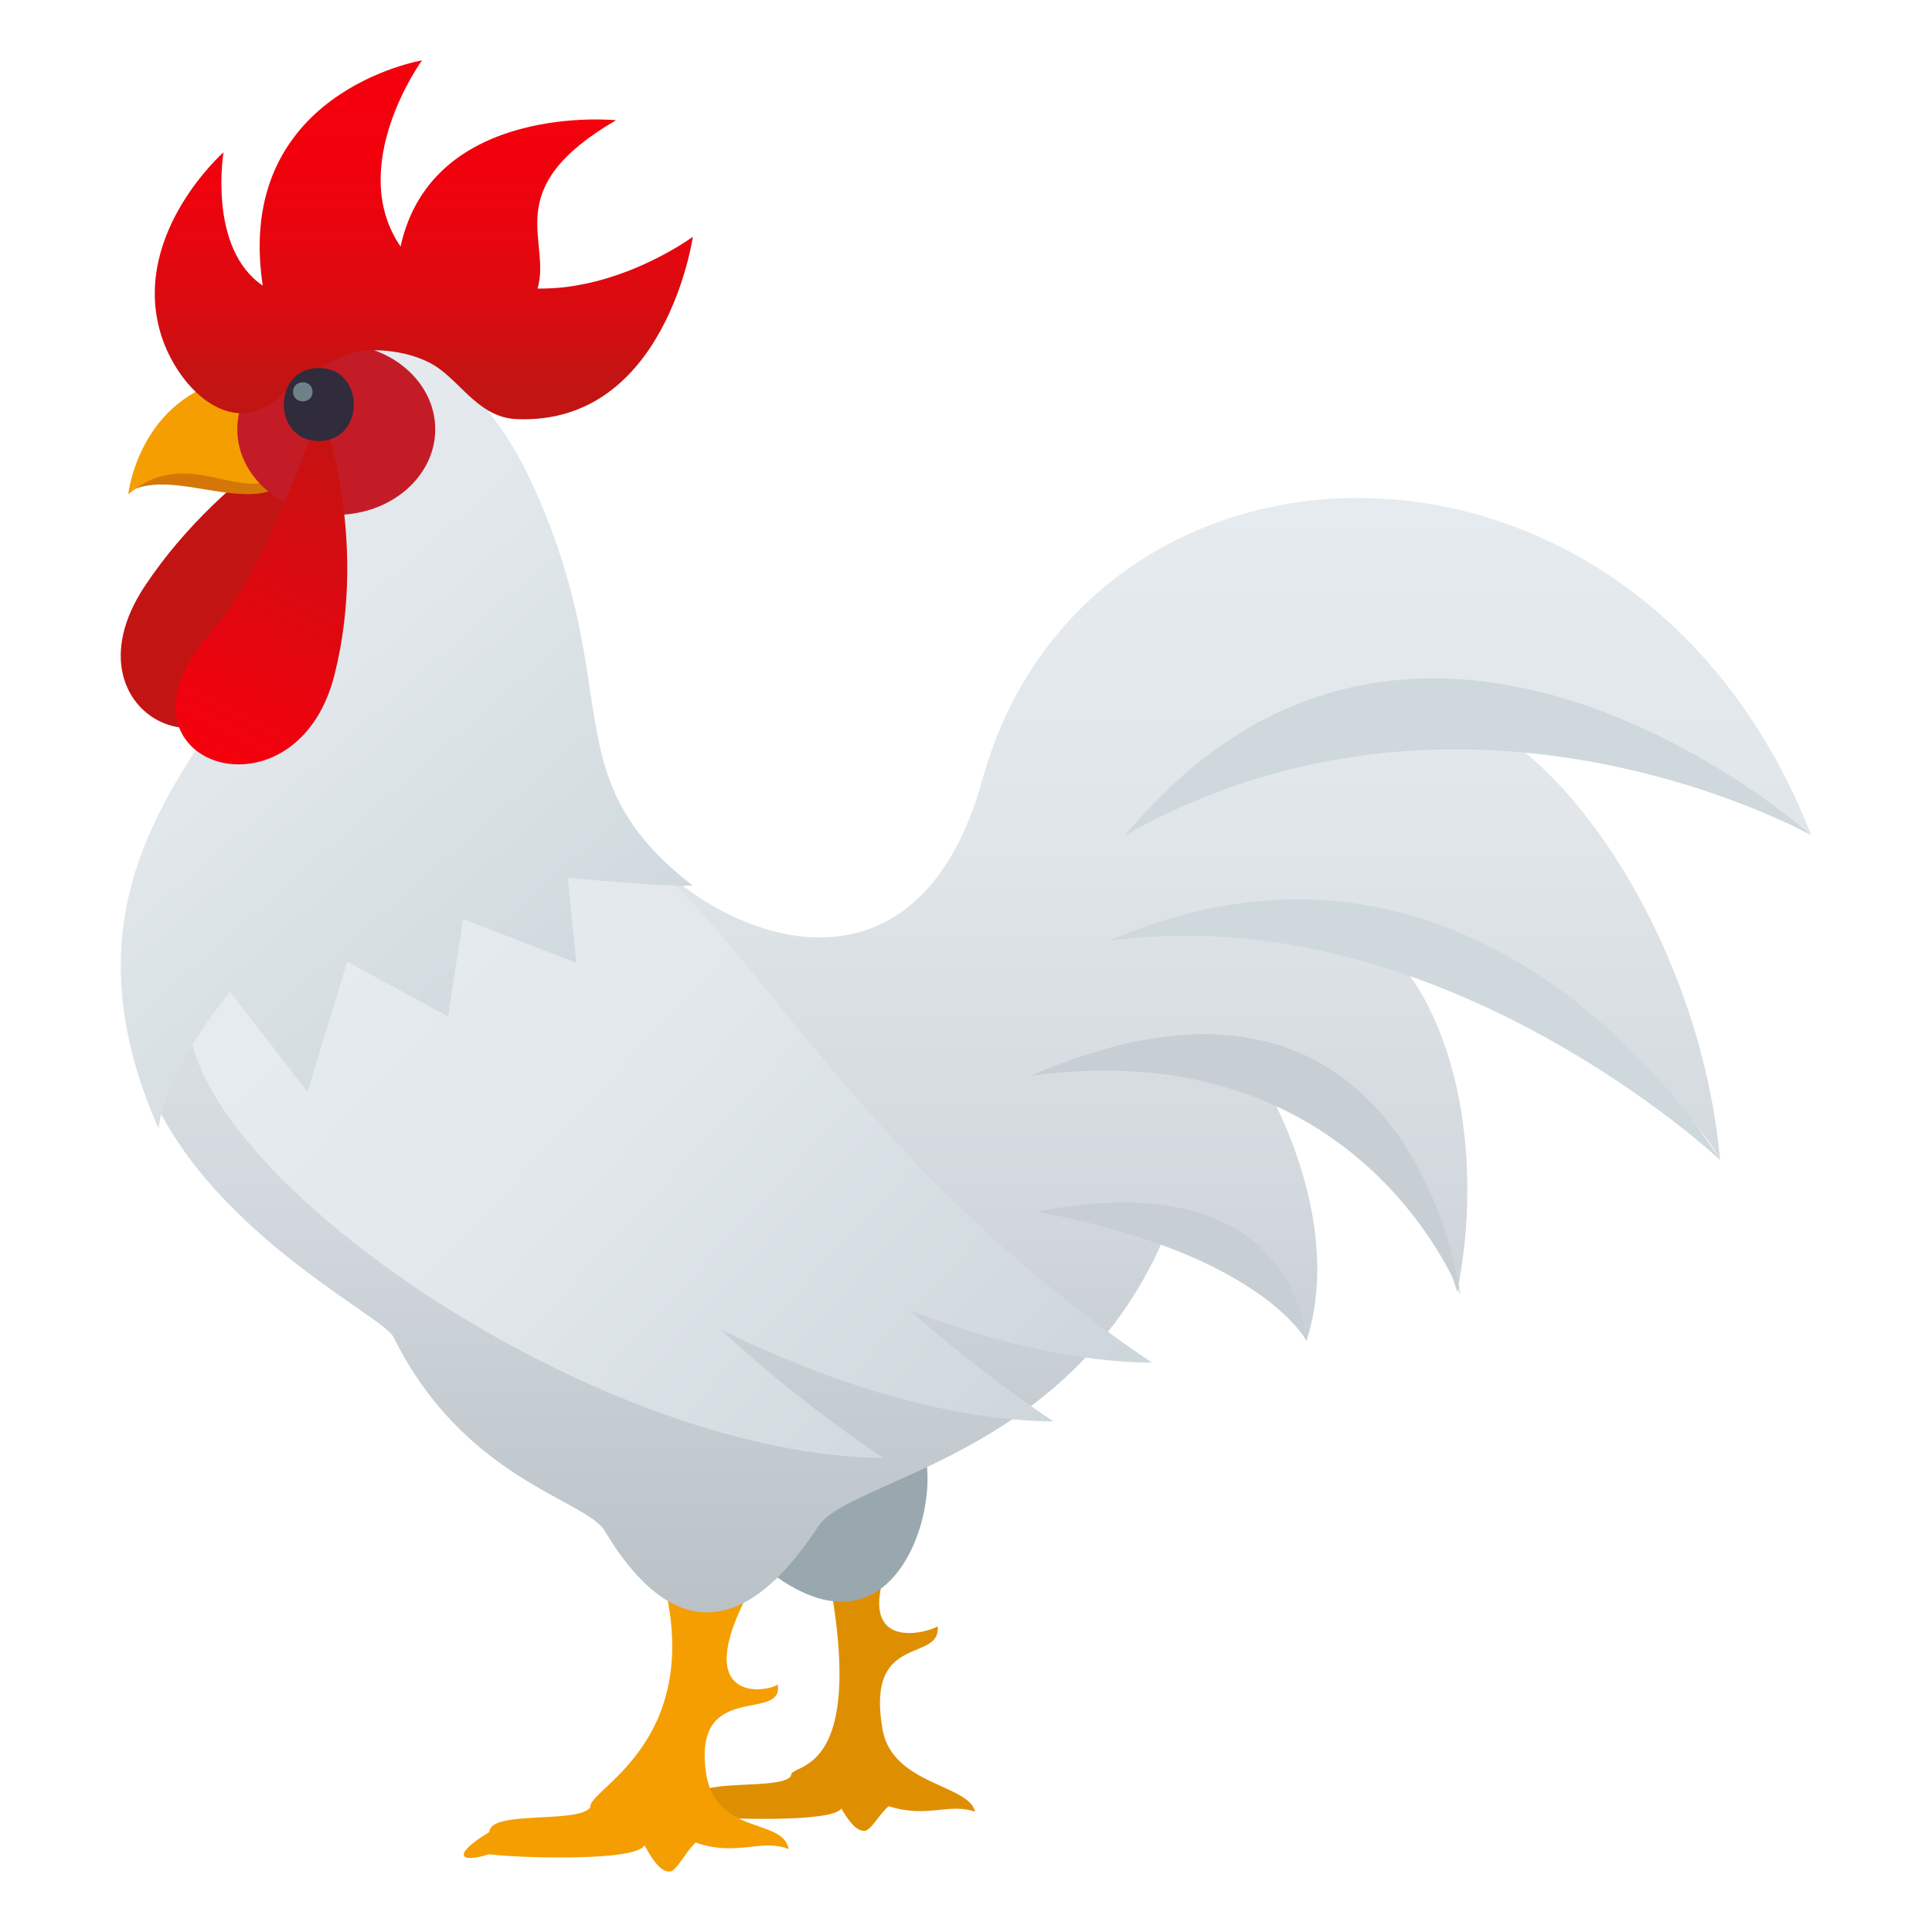 <svg xmlns="http://www.w3.org/2000/svg" viewBox="0 0 64 64"><linearGradient id="A" gradientUnits="userSpaceOnUse" x1="32.124" x2="32.124" y1="53.41" y2="16.497"><stop offset="0" stop-color="#bac2c7"/><stop offset=".37" stop-color="#d2d8dd"/><stop offset=".715" stop-color="#e1e6ea"/><stop offset="1" stop-color="#e6ebef"/></linearGradient><linearGradient id="B" gradientUnits="userSpaceOnUse" x1="11.73" x2="32.748" y1="30.394" y2="49.843"><stop offset="0" stop-color="#e6ebef"/><stop offset=".396" stop-color="#e1e7eb"/><stop offset=".876" stop-color="#d2dadf"/><stop offset="1" stop-color="#cdd6db"/></linearGradient><linearGradient id="C" gradientUnits="userSpaceOnUse" x1="17.958" x2="3.206" y1="33.732" y2="16.958"><stop offset="0" stop-color="#cfd8dd"/><stop offset=".081" stop-color="#d2dbdf"/><stop offset=".584" stop-color="#e1e7eb"/><stop offset="1" stop-color="#e6ebef"/></linearGradient><linearGradient id="D" gradientUnits="userSpaceOnUse" x1="7.145" x2="12.676" y1="25.236" y2="14.577"><stop offset="0" stop-color="#f5000d"/><stop offset=".576" stop-color="#d90b10"/><stop offset="1" stop-color="#c21413"/></linearGradient><linearGradient id="E" gradientUnits="userSpaceOnUse" x1="14.04" x2="14.04" y1="13.89" y2="2"><stop offset=".097" stop-color="#c21413"/><stop offset=".266" stop-color="#d50d11"/><stop offset=".491" stop-color="#e7060f"/><stop offset=".729" stop-color="#f2010d"/><stop offset="1" stop-color="#f5000d"/></linearGradient><path d="M27.304 51.463c1.623 7.624-1.19 6.884-1.1 7.37-.34.482-3.088.072-3.104.7-1.2.668-.888.887-.003.627.594.092 4.532.236 4.77-.254.296.5.517.744.77.744.208 0 .478-.545.802-.816 1.29.408 1.988-.123 2.86.182-.19-.904-2.73-.888-3.06-2.71-.59-3.268 1.924-2.195 1.825-3.432-.4.24-3.01.945-1.443-2.55-1.394-.53-2.318.14-2.318.14z" fill="#de8f01"/><path d="M22.053 52.683c1.136 5.117-2.593 6.608-2.495 7.18-.37.566-3.33.086-3.344.823-1.297.786-.962 1.042-.006.737.64.107 4.886.277 5.14-.3.32.588.558.876.833.876.224 0 .517-.642.862-.962 1.392.48 2.145-.145 3.084.215-.203-1.064-2.457-.417-2.746-2.57-.41-3.044 2.59-1.607 2.384-2.88-.433.283-2.85.588-1.012-2.958-1.5-.622-2.7-.16-2.7-.16z" fill="#f59e01"/><path d="M23.902 50.552c5.3 5.953 7.305-.29 6.728-2.39-.74-2.702-7.133 1.934-6.728 2.39z" fill="#99a8ae"/><path d="M60 27.67c-5.795-14.846-24.003-14.32-27.46-1.835-2.78 10.024-12.704 3.29-12.938-1.055 0 0-5.546-2.115-12.628.97-8.49 11.21 5.51 17.43 6.057 18.536 2.347 4.74 6.384 5.39 7 6.424 1.82 3.054 4.254 4.172 7.08-.156 1.024-1.566 8.24-2.256 11.408-9.455 2.708 0 3.827 1.514 4.76 3.322 1.313-4.094-1.414-8.563-1.414-8.563 2.12 1.478 5.414 3.346 6.404 6.948.896-4.44-.036-9.02-2.167-11.208 2.455 1.24 9.133 3.377 10.88 6.842-.548-6.07-3.828-11.61-6.838-13.8.001 0 6.667.43 9.857 3.03z" fill="url(#A)"/><path d="M30.13 43.4c2.728 1.053 5.512 1.72 8.034 1.74-12.136-8.123-15.016-18.643-19.904-17.468-1.58.38-7.92 2.918-8.907 3.155C-1.02 33.325 17.1 48.186 29.26 48.295c-2.06-1.38-3.834-2.826-5.416-4.273 3.638 1.8 7.584 3.033 11.05 3.064-1.782-1.19-3.347-2.436-4.762-3.687z" fill="url(#B)"/><path d="M8.084 13.23c.727-2.747 6.527-4 9.645 3.01 3.01 6.77.564 9.492 5.223 13.102-1.224.02-4.142-.266-4.142-.266l.28 2.813-3.75-1.438-.5 3.22-3.337-1.813-1.318 4.313-2.563-3.313s-2.12 2.527-2.373 4.52C-.362 24.64 15.188 21.782 8.084 13.23z" fill="url(#C)"/><path d="M8.817 20.917c-.562 5.6-7.037 3.043-4.02-1.502 2.723-4.1 7.102-6.12 7.102-6.12s-2.814 4.935-3.082 7.622z" fill="#c21413"/><path d="M10.092 14.7s-3.762-1.086-5.744 1.553c1.786-.892 5.13 1.637 5.744-1.553z" fill="#d47706"/><path d="M9.78 15.435c1.2-1.2-.48-3.21-2.01-2.913-3.17.618-3.522 3.854-3.522 3.854 2.148-1.807 3.9.693 5.533-.94z" fill="#f59e01"/><path d="M14.418 14.22c0 1.566-1.468 2.835-3.28 2.835s-3.277-1.27-3.277-2.835 1.47-2.835 3.277-2.835 3.28 1.268 3.28 2.835z" fill="#c41c27"/><path d="M7.017 20.9c-3.88 4.357 2.77 6.602 4.064 1.453 1.17-4.643-.458-8.842-.458-8.842s-1.74 5.3-3.606 7.39z" fill="url(#D)"/><path d="M17.807 9.56c.474-1.615-1.31-3.296 2.6-5.578 0 0-6.088-.61-7.138 4.185-1.824-2.67.71-6.167.71-6.167S7.736 3.05 8.704 9.462c-1.826-1.24-1.3-4.417-1.3-4.417S4.43 7.674 5.28 10.9c.496 1.88 2.396 3.775 4.015 2.208.487-.474 1.707-1.224 2.45-1.433.552-.156 1.94-.095 2.808.54.802.587 1.39 1.617 2.557 1.668 4.944.217 5.842-6.04 5.842-6.04s-2.377 1.76-5.145 1.716z" fill="url(#E)"/><path d="M10.562 14.61c-1.548 0-1.548-2.42 0-2.42s1.544 2.42 0 2.42z" fill="#302c3b"/><path d="M10.354 12.98c0 .42-.647.42-.647 0s.647-.422.647 0z" fill="#6e8189"/><path d="M37.27 27.67c11.365-6.406 22.73 0 22.73 0s-13.024-11.698-22.73 0zm-.544 3.5c10.96-1.5 20.256 7.26 20.256 7.26s-7.588-12.76-20.256-7.26z" fill="#cfd8dd"/><path d="M34.144 35.638c10.958-1.5 14.23 7.25 14.23 7.25s-1.563-12.75-14.23-7.25zm.208 4.5c7.458 1.396 8.927 4.28 8.927 4.28s-.268-5.98-8.927-4.28z" fill="#c7cfd4"/></svg>